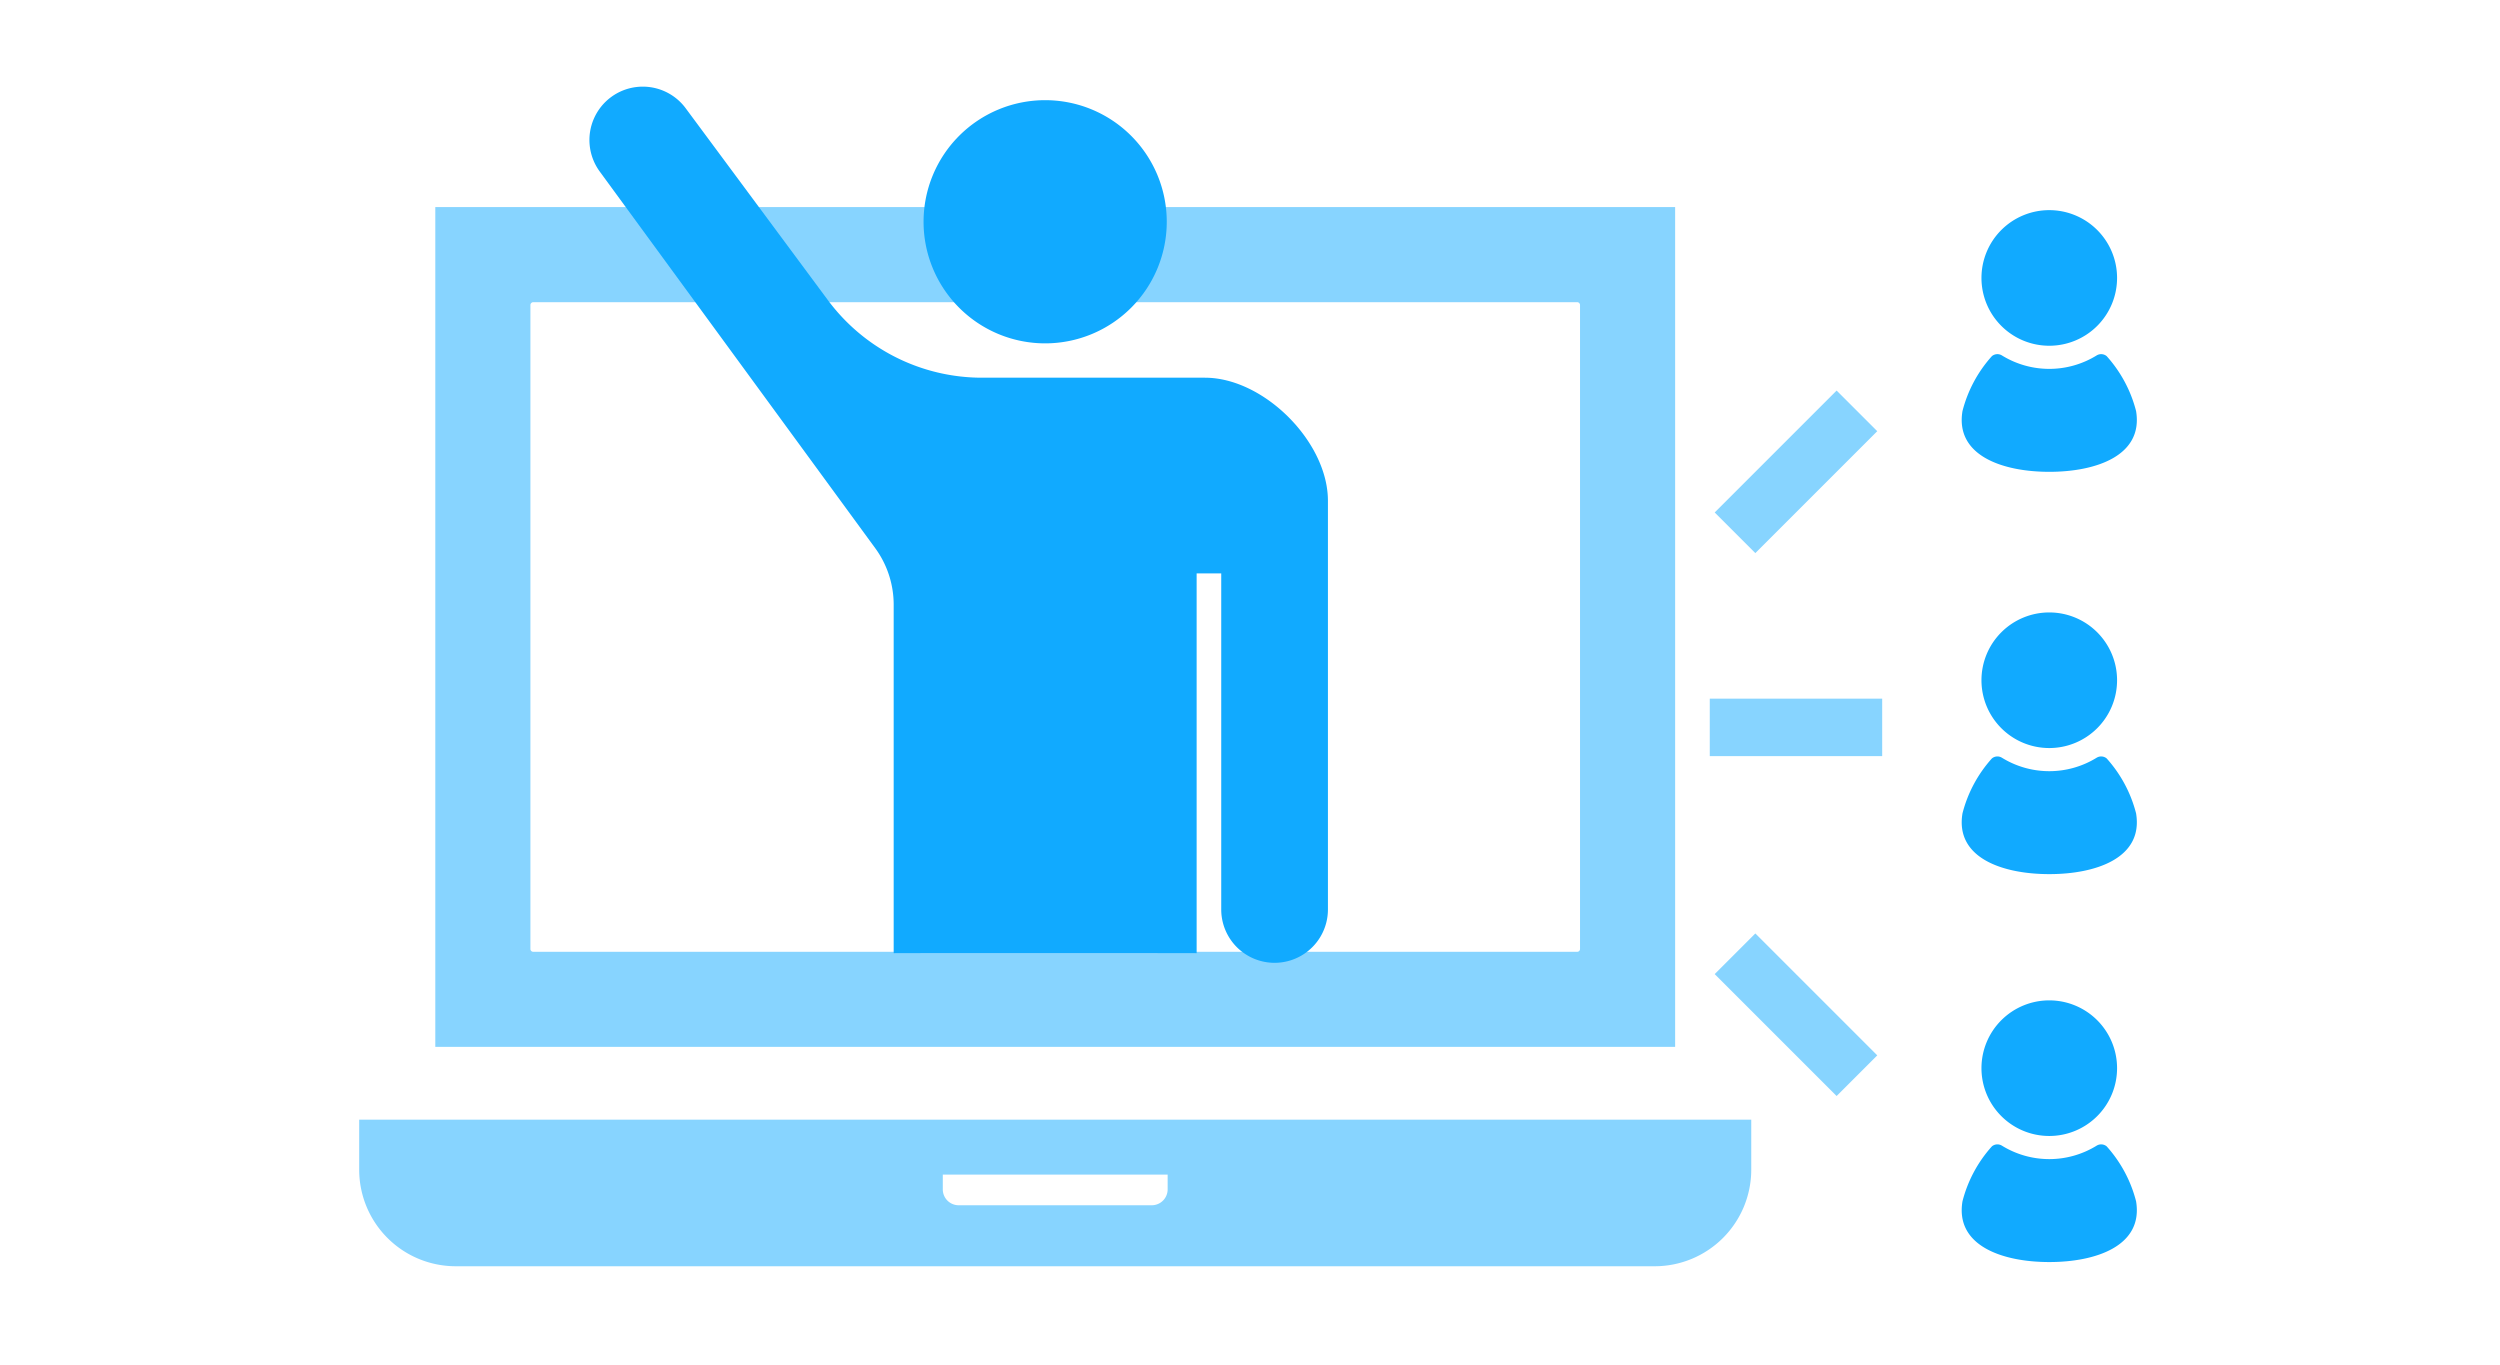 <?xml version="1.0" encoding="utf-8"?>
<svg xmlns="http://www.w3.org/2000/svg" width="174" height="95" viewBox="0 0 174 95">
  <g transform="translate(-415 -575)">
    <rect width="174" height="95" transform="translate(415 575)" fill="#fff"/>
    <g transform="translate(2 -4.374)">
      <g transform="translate(-157.557 -6116.499)">
        <g transform="translate(595.557 6649.059)">
          <path d="M114.285,61.227H27.993v58.451h86.292V61.227ZM34.613,112.865V68.041a.2.2,0,0,1,.194-.195h72.665a.2.2,0,0,1,.194.195v44.824a.194.194,0,0,1-.194.194H34.806A.194.194,0,0,1,34.613,112.865Z" transform="translate(-22.696)" fill="#87d4ff"/>
          <path d="M0,396.9v3.481A6.721,6.721,0,0,0,6.712,407.1H90.174a6.721,6.721,0,0,0,6.713-6.714V396.9Zm40.618,4.853V400.72H56.268v1.035a1.106,1.106,0,0,1-1.105,1.1H41.724A1.106,1.106,0,0,1,40.618,401.755Z" transform="translate(0 -272.155)" fill="#87d4ff"/>
        </g>
      </g>
      <g transform="translate(326.722 585.373)">
        <path d="M252.284,21.791a8.463,8.463,0,1,0-8.463-8.463A8.463,8.463,0,0,0,252.284,21.791Z" transform="translate(-93.263 -3.892)" fill="#1af"/>
        <path d="M170.138,20.289h-15.51a13.354,13.354,0,0,1-10.73-5.4L133.975,1.5a3.714,3.714,0,0,0-5.967,4.423L147.19,32.148a6.674,6.674,0,0,1,1.288,3.942V60.343c.053-.014,21.128-.011,21.086,0V33.908h1.712V57.3a3.713,3.713,0,0,0,7.426,0V28.85C178.7,24.75,174.239,20.289,170.138,20.289Z" transform="translate(0 0)" fill="#1af"/>
      </g>
      <g transform="translate(464.915 594)">
        <path d="M128.075,9.438a4.719,4.719,0,1,0-4.718-4.719A4.719,4.719,0,0,0,128.075,9.438Z" transform="translate(-37.362)" fill="#1af"/>
        <path d="M96.756,285.717a9.077,9.077,0,0,0-2.047-3.823.6.6,0,0,0-.694-.051,6.274,6.274,0,0,1-6.6,0,.6.6,0,0,0-.694.051,9.078,9.078,0,0,0-2.047,3.823c-.518,3.107,2.8,4.229,6.043,4.229S97.274,288.824,96.756,285.717Z" transform="translate(0 -271.733)" fill="#1af"/>
      </g>
      <g transform="translate(464.915 622)">
        <path d="M128.075,9.438a4.719,4.719,0,1,0-4.718-4.719A4.719,4.719,0,0,0,128.075,9.438Z" transform="translate(-37.362)" fill="#1af"/>
        <path d="M96.756,285.717a9.077,9.077,0,0,0-2.047-3.823.6.6,0,0,0-.694-.051,6.274,6.274,0,0,1-6.6,0,.6.6,0,0,0-.694.051,9.078,9.078,0,0,0-2.047,3.823c-.518,3.107,2.8,4.229,6.043,4.229S97.274,288.824,96.756,285.717Z" transform="translate(0 -271.733)" fill="#1af"/>
      </g>
      <g transform="translate(464.915 649)">
        <path d="M128.075,9.438a4.719,4.719,0,1,0-4.718-4.719A4.719,4.719,0,0,0,128.075,9.438Z" transform="translate(-37.362)" fill="#1af"/>
        <path d="M96.756,285.717a9.077,9.077,0,0,0-2.047-3.823.6.6,0,0,0-.694-.051,6.274,6.274,0,0,1-6.6,0,.6.6,0,0,0-.694.051,9.078,9.078,0,0,0-2.047,3.823c-.518,3.107,2.8,4.229,6.043,4.229S97.274,288.824,96.756,285.717Z" transform="translate(0 -271.733)" fill="#1af"/>
      </g>
      <rect width="12" height="4" transform="translate(532 628)" fill="#87d4ff"/>
      <rect width="12" height="4" transform="translate(535.171 644.343) rotate(45)" fill="#87d4ff"/>
      <rect width="12" height="4" transform="translate(532.343 615.042) rotate(-45)" fill="#87d4ff"/>
    </g>
  </g>
</svg>
